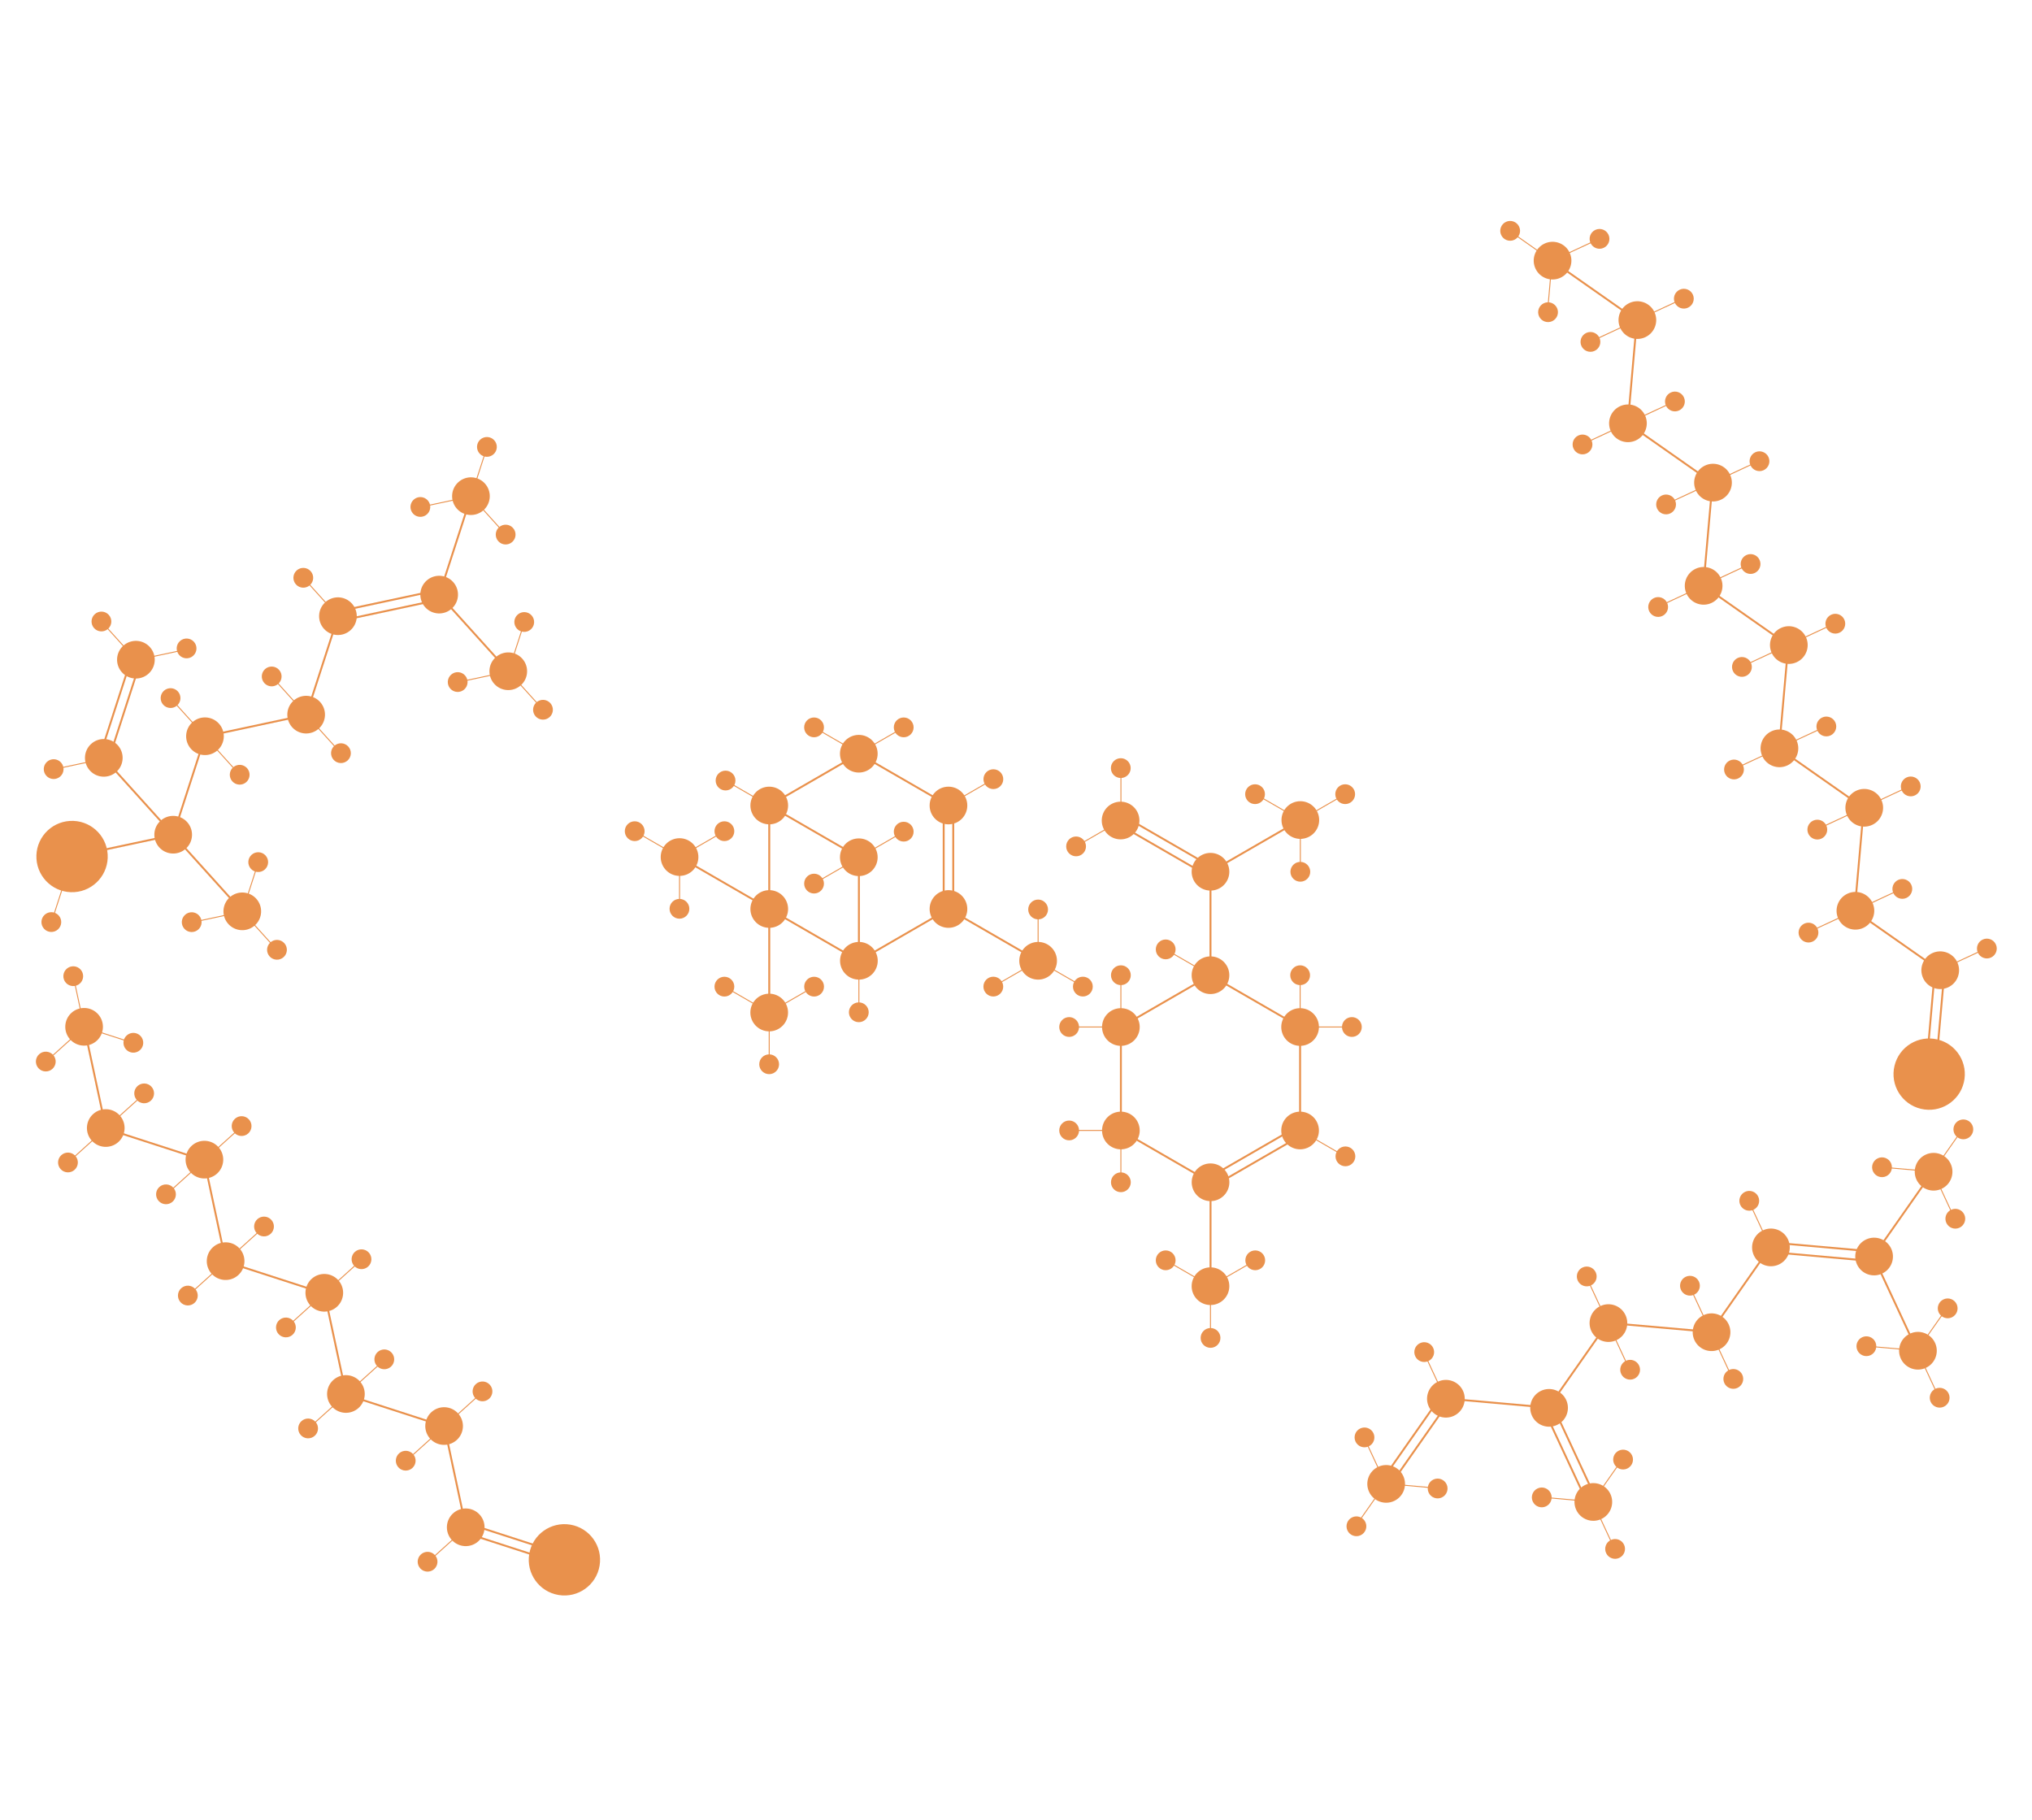 <?xml version="1.0" encoding="utf-8"?>
<!-- Generator: Adobe Illustrator 21.1.0, SVG Export Plug-In . SVG Version: 6.00 Build 0)  -->
<svg version="1.1" id="Layer_3" xmlns="http://www.w3.org/2000/svg" xmlns:xlink="http://www.w3.org/1999/xlink" x="0px" y="0px"
	 viewBox="0 0 4249.7 3805.5" style="enable-background:new 0 0 4249.7 3805.5;" xml:space="preserve">
<style type="text/css">
	.st0{fill:#E9914C;stroke:#E9914C;stroke-width:4;stroke-miterlimit:10;}
	.st1{fill:none;stroke:#E9914C;stroke-width:4;stroke-miterlimit:10;}
	.st2{fill:none;stroke:#E9914C;stroke-width:2;stroke-miterlimit:10;}
	.st3{fill:#E9914C;stroke:#E9914C;stroke-width:2;stroke-miterlimit:10;}
</style>
<title>amylase</title>
<g>
	<circle class="st0" cx="2531.6" cy="2039.4" r="37.4"/>
	<line class="st1" x1="2531.6" y1="2039.5" x2="2344.2" y2="2147.7"/>
	<circle class="st0" cx="2344.2" cy="2147.7" r="37.4"/>
	<circle class="st0" cx="2344.2" cy="2364.1" r="37.4"/>
	<line class="st1" x1="2344.2" y1="2364.1" x2="2531.7" y2="2472.4"/>
	<circle class="st0" cx="2531.7" cy="2472.4" r="37.4"/>
	<circle class="st0" cx="2719" cy="2364.1" r="37.4"/>
	<circle class="st0" cx="2719" cy="2147.7" r="37.4"/>
	<line class="st1" x1="2719" y1="2147.7" x2="2719" y2="2364.1"/>
	<line class="st1" x1="2531.6" y1="1823" x2="2531.6" y2="2039.4"/>
	<g>
		<line class="st1" x1="2526.7" y1="2463.7" x2="2714.1" y2="2355.5"/>
		<line class="st1" x1="2536.7" y1="2481" x2="2724.1" y2="2372.8"/>
	</g>
	<circle class="st0" cx="2531.6" cy="1823" r="37.4"/>
	<circle class="st0" cx="2719.5" cy="1714.9" r="37.4"/>
	<line class="st2" x1="2719.5" y1="1714.9" x2="2625.9" y2="1660.8"/>
	<line class="st2" x1="2719.5" y1="1823.1" x2="2719.5" y2="1714.9"/>
	<line class="st2" x1="2719.5" y1="1714.9" x2="2813.3" y2="1660.8"/>
	<circle class="st0" cx="2719.5" cy="1823.1" r="18.7"/>
	<circle class="st0" cx="2813.3" cy="1660.8" r="18.7"/>
	<circle class="st0" cx="2624.8" cy="1660.8" r="18.7"/>
	<circle class="st0" cx="2344.2" cy="2472.4" r="18.7"/>
	<line class="st2" x1="2719" y1="2364" x2="2812.6" y2="2418.1"/>
	<circle class="st0" cx="2813.8" cy="2418.2" r="18.7"/>
	<line class="st1" x1="2344.2" y1="2147.7" x2="2344.2" y2="2364.1"/>
	<line class="st1" x1="2531.6" y1="2039.5" x2="2719.1" y2="2147.8"/>
	<line class="st1" x1="2531.7" y1="2472.4" x2="2531.7" y2="2688.8"/>
	<circle class="st0" cx="2531.6" cy="2689.7" r="37.4"/>
	<line class="st2" x1="2531.6" y1="2689.7" x2="2438" y2="2635.6"/>
	<line class="st2" x1="2531.6" y1="2797.9" x2="2531.6" y2="2689.7"/>
	<line class="st2" x1="2531.6" y1="2689.7" x2="2625.4" y2="2635.6"/>
	<circle class="st0" cx="2437.9" cy="2635.6" r="18.7"/>
	<circle class="st0" cx="2625.2" cy="2635.6" r="18.7"/>
	<circle class="st0" cx="2531.7" cy="2797.9" r="18.7"/>
	<line class="st2" x1="2344.2" y1="2365.1" x2="2344.2" y2="2473.3"/>
	<line class="st2" x1="2236" y1="2364" x2="2344.2" y2="2364"/>
	<circle class="st0" cx="2236" cy="2364" r="18.7"/>
	<line class="st2" x1="2236" y1="2147.7" x2="2344.2" y2="2147.7"/>
	<circle class="st0" cx="2236" cy="2147.7" r="18.7"/>
	<line class="st2" x1="2344.2" y1="2039.5" x2="2344.2" y2="2147.7"/>
	<circle class="st0" cx="2344.2" cy="2039.4" r="18.7"/>
	<line class="st2" x1="2719.1" y1="2039.5" x2="2719.1" y2="2147.7"/>
	<circle class="st0" cx="2719.1" cy="2039.4" r="18.7"/>
	<line class="st2" x1="2719.1" y1="2147.7" x2="2827.3" y2="2147.7"/>
	<circle class="st0" cx="2827.3" cy="2147.7" r="18.7"/>
	<line class="st2" x1="2437.9" y1="1985.4" x2="2531.5" y2="2039.5"/>
	<circle class="st0" cx="2437.9" cy="1985.4" r="18.7"/>
	<line class="st1" x1="2719" y1="1714.8" x2="2531.6" y2="1823"/>
	<g>
		<line class="st1" x1="2339.2" y1="1723.5" x2="2526.6" y2="1831.8"/>
		<line class="st1" x1="2349.2" y1="1706.2" x2="2536.6" y2="1814.4"/>
	</g>
	<line class="st2" x1="2250.5" y1="1770" x2="2344.3" y2="1715.9"/>
	<circle class="st0" cx="2250.5" cy="1770" r="18.7"/>
	<circle class="st0" cx="2343.6" cy="1715.9" r="37.4"/>
	<line class="st2" x1="2344.3" y1="1715.9" x2="2344.3" y2="1607.7"/>
	<circle class="st0" cx="2344" cy="1606.3" r="18.7"/>
</g>
<g>
	
		<ellipse transform="matrix(0.907 -0.422 0.422 0.907 -951.605 1548.062)" class="st0" cx="3022.5" cy="2924.5" rx="37.4" ry="37.4"/>
	<line class="st1" x1="3022.5" y1="2924.5" x2="3238.2" y2="2943.6"/>
	
		<ellipse transform="matrix(0.907 -0.422 0.422 0.907 -939.527 1640.835)" class="st0" cx="3238.2" cy="2943.6" rx="37.4" ry="37.4"/>
	
		<ellipse transform="matrix(0.907 -0.422 0.422 0.907 -853.183 1676.66)" class="st0" cx="3362.3" cy="2766.4" rx="37.4" ry="37.4"/>
	<line class="st1" x1="3362.4" y1="2766.4" x2="3238.2" y2="2943.6"/>
	
		<ellipse transform="matrix(0.907 -0.422 0.422 0.907 -754.762 1805.258)" class="st0" cx="3702.1" cy="2608.2" rx="37.4" ry="37.4"/>
	
		<ellipse transform="matrix(0.907 -0.422 0.422 0.907 -742.683 1898.03)" class="st0" cx="3917.8" cy="2627.3" rx="37.4" ry="37.4"/>
	<line class="st1" x1="4042" y1="2450.2" x2="3917.8" y2="2627.3"/>
	<line class="st1" x1="3702.1" y1="2608.2" x2="3577.9" y2="2785.4"/>
	<line class="st1" x1="3362.3" y1="2766.4" x2="3578" y2="2785.4"/>
	
		<ellipse transform="matrix(0.907 -0.422 0.422 0.907 -841.131 1769.398)" class="st0" cx="3577.9" cy="2785.5" rx="37.4" ry="37.4"/>
	<line class="st1" x1="3917.8" y1="2627.2" x2="4009.1" y2="2823.4"/>
	<g>
		<line class="st1" x1="3229" y1="2947.7" x2="3320.3" y2="3143.9"/>
		<line class="st1" x1="3247.1" y1="2939.3" x2="3338.4" y2="3135.5"/>
	</g>
	<g>
		<line class="st1" x1="3701.2" y1="2618.1" x2="3916.8" y2="2637.3"/>
		<line class="st1" x1="3703" y1="2598.2" x2="3918.6" y2="2617.3"/>
	</g>
	<g>
		<line class="st1" x1="2890.1" y1="3095.9" x2="3014.3" y2="2918.8"/>
		<line class="st1" x1="2906.5" y1="3107.4" x2="3030.7" y2="2930.2"/>
	</g>
	
		<ellipse transform="matrix(0.907 -0.422 0.422 0.907 -1038.374 1511.965)" class="st0" cx="2897.6" cy="3102.5" rx="37.4" ry="37.4"/>
	<line class="st2" x1="2897.6" y1="3102.5" x2="3005.2" y2="3112.1"/>
	<line class="st2" x1="2851.9" y1="3004.4" x2="2897.6" y2="3102.5"/>
	<line class="st2" x1="2897.6" y1="3102.5" x2="2835.3" y2="3191.1"/>
	
		<ellipse transform="matrix(0.907 -0.422 0.422 0.907 -1081.542 1494.022)" class="st0" cx="2835.4" cy="3191.1" rx="18.7" ry="18.7"/>
	
		<ellipse transform="matrix(0.907 -0.422 0.422 0.907 -1032.358 1558.287)" class="st0" cx="3005.2" cy="3112.1" rx="18.7" ry="18.7"/>
	
		<ellipse transform="matrix(0.907 -0.422 0.422 0.907 -1001.593 1483.814)" class="st0" cx="2852.3" cy="3005.3" rx="18.7" ry="18.7"/>
	
		<ellipse transform="matrix(0.907 -0.422 0.422 0.907 -1013.882 1698.233)" class="st0" cx="3330.7" cy="3140.3" rx="37.4" ry="37.4"/>
	<line class="st2" x1="3222.9" y1="3130.8" x2="3330.5" y2="3140.4"/>
	<line class="st2" x1="3330.7" y1="3140.3" x2="3376.4" y2="3238.4"/>
	<line class="st2" x1="3392.9" y1="3051.7" x2="3330.7" y2="3140.3"/>
	
		<ellipse transform="matrix(0.907 -0.422 0.422 0.907 -1019.952 1651.842)" class="st0" cx="3222.9" cy="3130.8" rx="18.7" ry="18.7"/>
	
		<ellipse transform="matrix(0.907 -0.422 0.422 0.907 -970.688 1716.21)" class="st0" cx="3392.9" cy="3051.7" rx="18.7" ry="18.7"/>
	
		<ellipse transform="matrix(0.907 -0.422 0.422 0.907 -1051.059 1726.577)" class="st0" cx="3376.2" cy="3238.5" rx="18.7" ry="18.7"/>
	
		<ellipse transform="matrix(0.907 -0.422 0.422 0.907 -817.233 1955.032)" class="st0" cx="4009.4" cy="2824.3" rx="37.4" ry="37.4"/>
	<line class="st2" x1="3901.6" y1="2814.8" x2="4009.2" y2="2824.4"/>
	<line class="st2" x1="4009.4" y1="2824.3" x2="4055" y2="2922.4"/>
	<line class="st2" x1="4071.6" y1="2735.7" x2="4009.4" y2="2824.3"/>
	
		<ellipse transform="matrix(0.907 -0.422 0.422 0.907 -823.276 1908.676)" class="st0" cx="3901.6" cy="2814.8" rx="18.7" ry="18.7"/>
	
		<ellipse transform="matrix(0.907 -0.422 0.422 0.907 -774.039 1973.009)" class="st0" cx="4071.6" cy="2735.7" rx="18.7" ry="18.7"/>
	
		<ellipse transform="matrix(0.907 -0.422 0.422 0.907 -854.41 1983.377)" class="st0" cx="4054.8" cy="2922.5" rx="18.7" ry="18.7"/>
	
		<ellipse transform="matrix(0.907 -0.422 0.422 0.907 -656.322 1933.95)" class="st0" cx="4042.2" cy="2450.1" rx="37.4" ry="37.4"/>
	<line class="st2" x1="3934.3" y1="2440.7" x2="4042" y2="2450.2"/>
	<line class="st2" x1="4042.2" y1="2450.1" x2="4087.8" y2="2548.2"/>
	<line class="st2" x1="4104.4" y1="2361.5" x2="4042.2" y2="2450.1"/>
	
		<ellipse transform="matrix(0.907 -0.422 0.422 0.907 -662.391 1887.56)" class="st0" cx="3934.3" cy="2440.7" rx="18.7" ry="18.7"/>
	
		<ellipse transform="matrix(0.907 -0.422 0.422 0.907 -613.128 1951.927)" class="st0" cx="4104.4" cy="2361.5" rx="18.7" ry="18.7"/>
	
		<ellipse transform="matrix(0.907 -0.422 0.422 0.907 -693.499 1962.295)" class="st0" cx="4087.6" cy="2548.3" rx="18.7" ry="18.7"/>
	<line class="st2" x1="2976.7" y1="2826.1" x2="3022.4" y2="2924.2"/>
	
		<ellipse transform="matrix(0.907 -0.422 0.422 0.907 -914.721 1519.833)" class="st0" cx="2977.2" cy="2827" rx="18.7" ry="18.7"/>
	<line class="st2" x1="3316.6" y1="2668" x2="3362.2" y2="2766.1"/>
	
		<ellipse transform="matrix(0.907 -0.422 0.422 0.907 -816.299 1648.431)" class="st0" cx="3317" cy="2668.9" rx="18.7" ry="18.7"/>
	<line class="st2" x1="3532.4" y1="2687.4" x2="3578.1" y2="2785.5"/>
	
		<ellipse transform="matrix(0.907 -0.422 0.422 0.907 -804.358 1741.308)" class="st0" cx="3532.8" cy="2688.3" rx="18.7" ry="18.7"/>
	<line class="st2" x1="3656.4" y1="2509.9" x2="3702" y2="2608"/>
	
		<ellipse transform="matrix(0.907 -0.422 0.422 0.907 -717.877 1777.028)" class="st0" cx="3656.8" cy="2510.8" rx="18.7" ry="18.7"/>
	<line class="st2" x1="3577.9" y1="2785" x2="3623.5" y2="2883.1"/>
	
		<ellipse transform="matrix(0.907 -0.422 0.422 0.907 -878.058 1797.714)" class="st0" cx="3623.4" cy="2883.1" rx="18.7" ry="18.7"/>
	<line class="st2" x1="3362.3" y1="2765.7" x2="3407.9" y2="2863.8"/>
	
		<ellipse transform="matrix(0.907 -0.422 0.422 0.907 -890.102 1704.916)" class="st0" cx="3407.7" cy="2863.9" rx="18.7" ry="18.7"/>
</g>
<g>
	<circle class="st0" cx="1796.1" cy="1576.2" r="37.4"/>
	<line class="st1" x1="1796.1" y1="1576.3" x2="1608.8" y2="1684.5"/>
	<circle class="st0" cx="1608.8" cy="1684.5" r="37.4"/>
	<line class="st1" x1="1608.8" y1="1684.5" x2="1608.8" y2="1900.9"/>
	<circle class="st0" cx="1608.8" cy="1900.9" r="37.4"/>
	<line class="st1" x1="1608.8" y1="1900.9" x2="1796.3" y2="2009.2"/>
	<circle class="st0" cx="1796.3" cy="2009.2" r="37.4"/>
	<circle class="st0" cx="1983.6" cy="1900.9" r="37.4"/>
	<line class="st1" x1="1983.6" y1="1901" x2="1796.3" y2="2009.2"/>
	<circle class="st0" cx="1983.6" cy="1684.5" r="37.4"/>
	<line class="st1" x1="1796.1" y1="1576.2" x2="1983.6" y2="1684.5"/>
	<g>
		<line class="st1" x1="1973.6" y1="1684.5" x2="1973.6" y2="1900.9"/>
		<line class="st1" x1="1993.6" y1="1684.5" x2="1993.6" y2="1900.9"/>
	</g>
	<line class="st1" x1="1608.7" y1="1684.4" x2="1796.2" y2="1792.7"/>
	<line class="st1" x1="1796.3" y1="1792.8" x2="1796.3" y2="2009.2"/>
	<circle class="st0" cx="1796.1" cy="1792.7" r="37.4"/>
	<line class="st1" x1="1421.2" y1="1792.3" x2="1608.7" y2="1900.6"/>
	<line class="st1" x1="1608.8" y1="1900.5" x2="1608.8" y2="2116.9"/>
	<circle class="st0" cx="1421.2" cy="1792.3" r="37.4"/>
	<line class="st2" x1="1327.4" y1="1738.2" x2="1421" y2="1792.3"/>
	<line class="st2" x1="1421.2" y1="1792.3" x2="1421.2" y2="1900.5"/>
	<line class="st2" x1="1515" y1="1738.2" x2="1421.2" y2="1792.3"/>
	<circle class="st0" cx="1327.4" cy="1738.2" r="18.7"/>
	<circle class="st0" cx="1515" cy="1738.2" r="18.7"/>
	<circle class="st0" cx="1421" cy="1900.5" r="18.7"/>
	<circle class="st0" cx="1608.7" cy="2117.4" r="37.4"/>
	<line class="st2" x1="1515" y1="2063.3" x2="1608.6" y2="2117.4"/>
	<line class="st2" x1="1608.7" y1="2117.4" x2="1608.7" y2="2225.6"/>
	<line class="st2" x1="1702.6" y1="2063.3" x2="1608.7" y2="2117.4"/>
	<circle class="st0" cx="1515" cy="2063.3" r="18.7"/>
	<circle class="st0" cx="1702.6" cy="2063.3" r="18.7"/>
	<circle class="st0" cx="1608.6" cy="2225.6" r="18.7"/>
	<line class="st1" x1="1983.6" y1="1901" x2="2171.1" y2="2009.3"/>
	<circle class="st0" cx="2171.1" cy="2009.2" r="37.4"/>
	<line class="st2" x1="2171.1" y1="2009.2" x2="2264.7" y2="2063.2"/>
	<line class="st2" x1="2171.1" y1="1900.9" x2="2171.1" y2="2009.2"/>
	<line class="st2" x1="2171.1" y1="2009.2" x2="2077.3" y2="2063.2"/>
	<circle class="st0" cx="2077.4" cy="2063.2" r="18.7"/>
	<circle class="st0" cx="2264.7" cy="2063.2" r="18.7"/>
	<circle class="st0" cx="2171.1" cy="1901.9" r="18.7"/>
	<line class="st2" x1="1517.4" y1="1632.3" x2="1611" y2="1686.4"/>
	<circle class="st0" cx="1517.4" cy="1632.3" r="18.7"/>
	<line class="st2" x1="1890" y1="1739.2" x2="1796.2" y2="1793.3"/>
	<circle class="st0" cx="1890" cy="1739.2" r="18.7"/>
	<line class="st2" x1="1796.3" y1="2008.7" x2="1796.3" y2="2116.9"/>
	<circle class="st0" cx="1796.1" cy="2116.9" r="18.7"/>
	<line class="st2" x1="1796.2" y1="1793.7" x2="1702.4" y2="1847.8"/>
	<circle class="st0" cx="1702.5" cy="1847.8" r="18.7"/>
	<line class="st2" x1="1702.5" y1="1521.1" x2="1796" y2="1575.2"/>
	<line class="st2" x1="1890" y1="1521.1" x2="1796.2" y2="1575.2"/>
	<circle class="st0" cx="1702.5" cy="1521.1" r="18.7"/>
	<circle class="st0" cx="1890" cy="1521.1" r="18.7"/>
	<line class="st2" x1="2077.5" y1="1629.4" x2="1983.7" y2="1683.5"/>
	<circle class="st0" cx="2077.5" cy="1629.4" r="18.7"/>
</g>
<g>
	
		<ellipse transform="matrix(0.742 -0.67 0.67 0.742 -681.458 805.981)" class="st0" cx="707.1" cy="1288.9" rx="37.4" ry="37.4"/>
	<line class="st1" x1="707.2" y1="1289" x2="640.6" y2="1494.9"/>
	
		<ellipse transform="matrix(0.742 -0.67 0.67 0.742 -836.613 814.472)" class="st0" cx="640.6" cy="1494.9" rx="37.4" ry="37.4"/>
	
		<ellipse transform="matrix(0.742 -0.67 0.67 0.742 -596.636 936.175)" class="st0" cx="918.8" cy="1243.8" rx="37.4" ry="37.4"/>
	<line class="st1" x1="918.8" y1="1243.8" x2="1063.8" y2="1404.4"/>
	<line class="st1" x1="985.3" y1="1037.8" x2="918.7" y2="1243.7"/>
	
		<ellipse transform="matrix(0.742 -0.67 0.67 0.742 -441.48 927.684)" class="st0" cx="985.3" cy="1037.8" rx="37.4" ry="37.4"/>
	<line class="st2" x1="985.3" y1="1037.8" x2="1057.8" y2="1118.1"/>
	<line class="st2" x1="879.5" y1="1060.4" x2="985.3" y2="1037.9"/>
	<line class="st2" x1="1018.7" y1="934.8" x2="985.3" y2="1037.8"/>
	
		<ellipse transform="matrix(0.742 -0.67 0.67 0.742 -921.435 684.278)" class="st0" cx="428.9" cy="1540.1" rx="37.4" ry="37.4"/>
	<line class="st1" x1="429" y1="1540.2" x2="362.4" y2="1746.1"/>
	
		<ellipse transform="matrix(0.742 -0.67 0.67 0.742 -1076.591 692.769)" class="st0" cx="362.4" cy="1746.1" rx="37.4" ry="37.4"/>
	<line class="st1" x1="428.9" y1="1540.1" x2="640.6" y2="1494.9"/>
	<line class="st1" x1="150.7" y1="1791.2" x2="362.4" y2="1746.1"/>
	<line class="st1" x1="217.4" y1="1585.4" x2="362.4" y2="1746.1"/>
	<line class="st1" x1="362.4" y1="1746.1" x2="507.4" y2="1906.7"/>
	<g>
		<line class="st1" x1="709.2" y1="1298.7" x2="920.8" y2="1253.5"/>
		<line class="st1" x1="705" y1="1279.1" x2="916.6" y2="1233.9"/>
	</g>
	
		<ellipse transform="matrix(0.742 -0.67 0.67 0.742 -483.908 862.619)" class="st0" cx="879.5" cy="1060.4" rx="18.7" ry="18.7"/>
	
		<ellipse transform="matrix(0.742 -0.67 0.67 0.742 -363.855 923.503)" class="st0" cx="1018.7" cy="934.8" rx="18.7" ry="18.7"/>
	
		<ellipse transform="matrix(0.742 -0.67 0.67 0.742 -476.647 997.027)" class="st0" cx="1057.9" cy="1118.2" rx="18.7" ry="18.7"/>
	
		<ellipse transform="matrix(0.742 -0.67 0.67 0.742 -666.806 1074.38)" class="st0" cx="1063.4" cy="1404.1" rx="37.4" ry="37.4"/>
	<line class="st2" x1="1063.5" y1="1404.2" x2="1136" y2="1484.5"/>
	<line class="st2" x1="957.6" y1="1426.7" x2="1063.3" y2="1404.2"/>
	<line class="st2" x1="1096.8" y1="1301.1" x2="1063.4" y2="1404.1"/>
	
		<ellipse transform="matrix(0.742 -0.67 0.67 0.742 -709.233 1009.314)" class="st0" cx="957.6" cy="1426.7" rx="18.7" ry="18.7"/>
	
		<ellipse transform="matrix(0.742 -0.67 0.67 0.742 -589.18 1070.198)" class="st0" cx="1096.8" cy="1301.1" rx="18.7" ry="18.7"/>
	
		<ellipse transform="matrix(0.742 -0.67 0.67 0.742 -702.005 1143.786)" class="st0" cx="1136" cy="1484.6" rx="18.7" ry="18.7"/>
	<line class="st2" x1="634.6" y1="1208.6" x2="707.1" y2="1288.9"/>
	
		<ellipse transform="matrix(0.742 -0.67 0.67 0.742 -646.324 736.703)" class="st0" cx="634.6" cy="1208.6" rx="18.7" ry="18.7"/>
	<line class="st2" x1="640.8" y1="1495.1" x2="713.3" y2="1575.4"/>
	
		<ellipse transform="matrix(0.742 -0.67 0.67 0.742 -871.877 884.007)" class="st0" cx="713.4" cy="1575.5" rx="18.7" ry="18.7"/>
	<line class="st2" x1="429" y1="1540.2" x2="501.5" y2="1620.5"/>
	
		<ellipse transform="matrix(0.742 -0.67 0.67 0.742 -956.634 753.685)" class="st0" cx="501.5" cy="1620.6" rx="18.7" ry="18.7"/>
	<line class="st2" x1="568.5" y1="1415" x2="641" y2="1495.4"/>
	
		<ellipse transform="matrix(0.742 -0.67 0.67 0.742 -801.674 745.578)" class="st0" cx="568.5" cy="1415" rx="18.7" ry="18.7"/>
	<line class="st2" x1="356.9" y1="1460.3" x2="429.4" y2="1540.6"/>
	
		<ellipse transform="matrix(0.742 -0.67 0.67 0.742 -886.528 615.448)" class="st0" cx="356.9" cy="1460.3" rx="18.7" ry="18.7"/>
	
		<ellipse transform="matrix(0.998 -6.337398e-02 6.337398e-02 0.998 -113.212 13.151)" class="st0" cx="150.7" cy="1791.2" rx="72.6" ry="72.6"/>
	
		<ellipse transform="matrix(0.742 -0.67 0.67 0.742 -1006.29 554.148)" class="st0" cx="217.3" cy="1585.3" rx="37.4" ry="37.4"/>
	
		<ellipse transform="matrix(0.742 -0.67 0.67 0.742 -851.394 546.169)" class="st0" cx="284.4" cy="1380" rx="37.4" ry="37.4"/>
	<g>
		<line class="st1" x1="208.2" y1="1582.8" x2="274.8" y2="1376.9"/>
		<line class="st1" x1="227.2" y1="1588.9" x2="293.8" y2="1383"/>
	</g>
	<line class="st2" x1="212.3" y1="1300.1" x2="284.8" y2="1380.4"/>
	
		<ellipse transform="matrix(0.742 -0.67 0.67 0.742 -816.455 477.275)" class="st0" cx="212.3" cy="1300.1" rx="18.7" ry="18.7"/>
	<line class="st2" x1="284.8" y1="1380.4" x2="390.5" y2="1357.9"/>
	
		<ellipse transform="matrix(0.742 -0.67 0.67 0.742 -808.26 611.11)" class="st0" cx="390.4" cy="1356.4" rx="18.7" ry="18.7"/>
	<line class="st2" x1="112.4" y1="1608.9" x2="218.1" y2="1586.4"/>
	
		<ellipse transform="matrix(0.742 -0.67 0.67 0.742 -1049.139 489.915)" class="st0" cx="112.4" cy="1608.9" rx="18.7" ry="18.7"/>
	
		<ellipse transform="matrix(0.742 -0.67 0.67 0.742 -1146.761 830.973)" class="st0" cx="507" cy="1906.4" rx="37.4" ry="37.4"/>
	<line class="st2" x1="507" y1="1906.5" x2="579.5" y2="1986.8"/>
	<line class="st2" x1="401.2" y1="1929" x2="506.9" y2="1906.4"/>
	<line class="st2" x1="540.3" y1="1803.4" x2="507" y2="1906.4"/>
	
		<ellipse transform="matrix(0.742 -0.67 0.67 0.742 -1189.188 765.908)" class="st0" cx="401.2" cy="1929" rx="18.7" ry="18.7"/>
	
		<ellipse transform="matrix(0.742 -0.67 0.67 0.742 -1069.135 826.792)" class="st0" cx="540.3" cy="1803.4" rx="18.7" ry="18.7"/>
	
		<ellipse transform="matrix(0.742 -0.67 0.67 0.742 -1181.96 900.38)" class="st0" cx="579.6" cy="1986.8" rx="18.7" ry="18.7"/>
	<line class="st2" x1="107.5" y1="1928.8" x2="151.7" y2="1792.3"/>
	
		<ellipse transform="matrix(0.742 -0.67 0.67 0.742 -1264.705 569.114)" class="st0" cx="107.5" cy="1928.8" rx="18.7" ry="18.7"/>
</g>
<g>
	
		<ellipse transform="matrix(0.907 -0.422 0.422 0.907 -312.936 1715.421)" class="st0" cx="3720" cy="1564.9" rx="37.4" ry="37.4"/>
	<line class="st1" x1="3897.3" y1="1689.2" x2="3720" y2="1564.9"/>
	
		<ellipse transform="matrix(0.907 -0.422 0.422 0.907 -348.83 1801.817)" class="st0" cx="3897.3" cy="1689.2" rx="37.4" ry="37.4"/>
	<line class="st2" x1="3818.2" y1="1519.2" x2="3720.1" y2="1564.8"/>
	<line class="st2" x1="3897.3" y1="1689.2" x2="3799.2" y2="1734.8"/>
	<line class="st2" x1="3995.4" y1="1643.5" x2="3897.3" y2="1689.2"/>
	
		<ellipse transform="matrix(0.907 -0.422 0.422 0.907 -284.523 1752.545)" class="st0" cx="3818.1" cy="1519.2" rx="18.7" ry="18.7"/>
	
		<ellipse transform="matrix(0.907 -0.422 0.422 0.907 -377.243 1764.692)" class="st0" cx="3799.2" cy="1734.8" rx="18.7" ry="18.7"/>
	
		<ellipse transform="matrix(0.907 -0.422 0.422 0.907 -320.93 1838.627)" class="st0" cx="3994.5" cy="1644.6" rx="18.7" ry="18.7"/>
	
		<ellipse transform="matrix(0.907 -0.422 0.422 0.907 -441.384 1814.109)" class="st0" cx="3878.8" cy="1904.5" rx="37.4" ry="37.4"/>
	<line class="st1" x1="4056.1" y1="2028.8" x2="3878.8" y2="1904.5"/>
	
		<ellipse transform="matrix(0.907 -0.422 0.422 0.907 -477.278 1900.505)" class="st0" cx="4056.1" cy="2028.8" rx="37.4" ry="37.4"/>
	<line class="st1" x1="3897.9" y1="1688.9" x2="3878.8" y2="1904.5"/>
	<line class="st2" x1="3878.8" y1="1904.5" x2="3780.7" y2="1950.1"/>
	<line class="st2" x1="3976.9" y1="1858.8" x2="3878.8" y2="1904.5"/>
	
		<ellipse transform="matrix(0.907 -0.422 0.422 0.907 -469.797 1776.985)" class="st0" cx="3780.7" cy="1950.1" rx="18.7" ry="18.7"/>
	
		<ellipse transform="matrix(0.907 -0.422 0.422 0.907 -412.971 1851.234)" class="st0" cx="3976.9" cy="1858.8" rx="18.7" ry="18.7"/>
	<line class="st1" x1="3739.7" y1="1349" x2="3562.4" y2="1224.7"/>
	
		<ellipse transform="matrix(0.907 -0.422 0.422 0.907 -220.04 1703.575)" class="st0" cx="3739.7" cy="1349" rx="37.4" ry="37.4"/>
	<line class="st2" x1="3739.7" y1="1349" x2="3641.6" y2="1394.7"/>
	<line class="st2" x1="3837.8" y1="1303.4" x2="3739.7" y2="1349"/>
	
		<ellipse transform="matrix(0.907 -0.422 0.422 0.907 -248.453 1666.45)" class="st0" cx="3641.6" cy="1394.7" rx="18.7" ry="18.7"/>
	
		<ellipse transform="matrix(0.907 -0.422 0.422 0.907 -192.14 1740.384)" class="st0" cx="3836.9" cy="1304.4" rx="18.7" ry="18.7"/>
	<line class="st1" x1="3740" y1="1348.9" x2="3720.9" y2="1564.5"/>
	<line class="st2" x1="3723.1" y1="1563.4" x2="3625" y2="1609.1"/>
	
		<ellipse transform="matrix(0.907 -0.422 0.422 0.907 -340.456 1679.463)" class="st0" cx="3625" cy="1609.1" rx="18.7" ry="18.7"/>
	
		<ellipse transform="matrix(0.233 -0.972 0.972 0.233 911.996 5646.642)" class="st0" cx="4036.5" cy="2245" rx="72.6" ry="72.6"/>
	
		<ellipse transform="matrix(0.907 -0.422 0.422 0.907 72.943 1420.198)" class="st0" cx="3245.8" cy="545.3" rx="37.4" ry="37.4"/>
	<line class="st2" x1="3236.4" y1="653.1" x2="3245.9" y2="545.4"/>
	<line class="st2" x1="3245.8" y1="545.3" x2="3343.9" y2="499.6"/>
	<line class="st2" x1="3157.2" y1="483" x2="3245.8" y2="545.3"/>
	
		<ellipse transform="matrix(0.907 -0.422 0.422 0.907 26.553 1426.267)" class="st0" cx="3236.4" cy="653.1" rx="18.7" ry="18.7"/>
	
		<ellipse transform="matrix(0.907 -0.422 0.422 0.907 90.921 1377.004)" class="st0" cx="3157.2" cy="483" rx="18.7" ry="18.7"/>
	
		<ellipse transform="matrix(0.907 -0.422 0.422 0.907 101.288 1457.375)" class="st0" cx="3344" cy="499.8" rx="18.7" ry="18.7"/>
	
		<ellipse transform="matrix(0.907 -0.422 0.422 0.907 -184.444 1616.862)" class="st0" cx="3561.6" cy="1225.2" rx="37.4" ry="37.4"/>
	<line class="st2" x1="3659.8" y1="1179.5" x2="3561.7" y2="1225.2"/>
	
		<ellipse transform="matrix(0.907 -0.422 0.422 0.907 -156.03 1653.986)" class="st0" cx="3659.7" cy="1179.6" rx="18.7" ry="18.7"/>
	<line class="st1" x1="3581.2" y1="1009.4" x2="3404" y2="885.1"/>
	
		<ellipse transform="matrix(0.907 -0.422 0.422 0.907 -91.548 1605.016)" class="st0" cx="3581.2" cy="1009.4" rx="37.4" ry="37.4"/>
	<line class="st2" x1="3581.2" y1="1009.4" x2="3483.1" y2="1055"/>
	<line class="st2" x1="3679.3" y1="963.7" x2="3581.2" y2="1009.4"/>
	
		<ellipse transform="matrix(0.907 -0.422 0.422 0.907 -119.961 1567.891)" class="st0" cx="3483.1" cy="1055" rx="18.7" ry="18.7"/>
	
		<ellipse transform="matrix(0.907 -0.422 0.422 0.907 -63.648 1641.825)" class="st0" cx="3678.4" cy="964.7" rx="18.7" ry="18.7"/>
	<line class="st1" x1="3581.5" y1="1009.3" x2="3562.5" y2="1224.8"/>
	<line class="st2" x1="3564.6" y1="1223.8" x2="3466.5" y2="1269.4"/>
	
		<ellipse transform="matrix(0.907 -0.422 0.422 0.907 -211.964 1580.904)" class="st0" cx="3466.5" cy="1269.4" rx="18.7" ry="18.7"/>
	
		<ellipse transform="matrix(0.907 -0.422 0.422 0.907 -55.846 1518.44)" class="st0" cx="3403.4" cy="885.4" rx="37.4" ry="37.4"/>
	<line class="st2" x1="3501.6" y1="839.7" x2="3403.5" y2="885.4"/>
	
		<ellipse transform="matrix(0.907 -0.422 0.422 0.907 -27.433 1555.565)" class="st0" cx="3501.6" cy="839.8" rx="18.7" ry="18.7"/>
	<line class="st1" x1="3423.1" y1="669.6" x2="3245.8" y2="545.3"/>
	
		<ellipse transform="matrix(0.907 -0.422 0.422 0.907 37.05 1506.594)" class="st0" cx="3423.1" cy="669.6" rx="37.4" ry="37.4"/>
	<line class="st2" x1="3423.1" y1="669.6" x2="3325" y2="715.2"/>
	<line class="st2" x1="3521.2" y1="623.9" x2="3423.1" y2="669.6"/>
	
		<ellipse transform="matrix(0.907 -0.422 0.422 0.907 8.637 1469.469)" class="st0" cx="3325" cy="715.2" rx="18.7" ry="18.7"/>
	
		<ellipse transform="matrix(0.907 -0.422 0.422 0.907 64.95 1543.404)" class="st0" cx="3520.3" cy="624.9" rx="18.7" ry="18.7"/>
	<line class="st1" x1="3423.4" y1="669.4" x2="3404.4" y2="885"/>
	<line class="st2" x1="3406.5" y1="884" x2="3308.4" y2="929.6"/>
	
		<ellipse transform="matrix(0.907 -0.422 0.422 0.907 -83.366 1482.482)" class="st0" cx="3308.4" cy="929.6" rx="18.7" ry="18.7"/>
	<g>
		<line class="st1" x1="4047.6" y1="2245.5" x2="4066.7" y2="2030"/>
		<line class="st1" x1="4027.7" y1="2243.8" x2="4046.7" y2="2028.2"/>
	</g>
	<line class="st2" x1="4153.6" y1="1983.5" x2="4055.5" y2="2029.1"/>
	
		<ellipse transform="matrix(0.907 -0.422 0.422 0.907 -449.049 1937.389)" class="st0" cx="4153.6" cy="1983.5" rx="18.7" ry="18.7"/>
</g>
<g>
	
		<ellipse transform="matrix(0.742 -0.67 0.67 0.742 -1637.169 1151.606)" class="st0" cx="678.6" cy="2704.3" rx="37.4" ry="37.4"/>
	<line class="st1" x1="678.6" y1="2704.3" x2="723.9" y2="2916"/>
	
		<ellipse transform="matrix(0.742 -0.67 0.67 0.742 -1767.396 1236.492)" class="st0" cx="723.9" cy="2916" rx="37.4" ry="37.4"/>
	<line class="st2" x1="678.5" y1="2704.3" x2="598.2" y2="2776.8"/>
	<line class="st2" x1="804.2" y1="2843.5" x2="723.9" y2="2916"/>
	<line class="st2" x1="723.9" y1="2916" x2="643.5" y2="2988.5"/>
	
		<ellipse transform="matrix(0.742 -0.67 0.67 0.742 -1706.447 1116.472)" class="st0" cx="598.3" cy="2776.8" rx="18.7" ry="18.7"/>
	
		<ellipse transform="matrix(0.742 -0.67 0.67 0.742 -1698.117 1271.626)" class="st0" cx="804.2" cy="2843.5" rx="18.7" ry="18.7"/>
	
		<ellipse transform="matrix(0.742 -0.67 0.67 0.742 -1836.004 1202.1)" class="st0" cx="644.8" cy="2988" rx="18.7" ry="18.7"/>
	
		<ellipse transform="matrix(0.742 -0.67 0.67 0.742 -1759.353 1391.42)" class="st0" cx="929.3" cy="2983" rx="37.4" ry="37.4"/>
	<line class="st1" x1="929.3" y1="2983" x2="974.5" y2="3194.8"/>
	
		<ellipse transform="matrix(0.742 -0.67 0.67 0.742 -1889.579 1476.306)" class="st0" cx="974.5" cy="3194.8" rx="37.4" ry="37.4"/>
	<line class="st1" x1="929.3" y1="2983" x2="723.4" y2="2916.4"/>
	<line class="st2" x1="1009.6" y1="2910.5" x2="929.3" y2="2983"/>
	<line class="st2" x1="929.3" y1="2983" x2="849" y2="3055.5"/>
	
		<ellipse transform="matrix(0.742 -0.67 0.67 0.742 -1690.074 1426.554)" class="st0" cx="1009.6" cy="2910.5" rx="18.7" ry="18.7"/>
	
		<ellipse transform="matrix(0.742 -0.67 0.67 0.742 -1828.631 1356.286)" class="st0" cx="849" cy="3055.5" rx="18.7" ry="18.7"/>
	<line class="st1" x1="427" y1="2426.4" x2="472.2" y2="2638.1"/>
	
		<ellipse transform="matrix(0.742 -0.67 0.67 0.742 -1646.044 996.255)" class="st0" cx="472.2" cy="2638.1" rx="37.4" ry="37.4"/>
	<line class="st2" x1="552.5" y1="2565.6" x2="472.2" y2="2638.1"/>
	<line class="st2" x1="472.2" y1="2638.1" x2="391.9" y2="2710.6"/>
	
		<ellipse transform="matrix(0.742 -0.67 0.67 0.742 -1576.766 1031.39)" class="st0" cx="552.5" cy="2565.6" rx="18.7" ry="18.7"/>
	
		<ellipse transform="matrix(0.742 -0.67 0.67 0.742 -1714.652 961.864)" class="st0" cx="393.2" cy="2710.1" rx="18.7" ry="18.7"/>
	<line class="st1" x1="677.9" y1="2704.9" x2="472" y2="2638.3"/>
	<line class="st2" x1="756.4" y1="2634.1" x2="676.1" y2="2706.6"/>
	
		<ellipse transform="matrix(0.742 -0.67 0.67 0.742 -1570.068 1185.636)" class="st0" cx="756.4" cy="2634.1" rx="18.7" ry="18.7"/>
	
		<ellipse transform="matrix(0.165 -0.986 0.986 0.165 -2229.948 3888.609)" class="st0" cx="1181.3" cy="3261.1" rx="72.6" ry="72.6"/>
	
		<ellipse transform="matrix(0.742 -0.67 0.67 0.742 -1393.858 671.522)" class="st0" cx="176.1" cy="2147.9" rx="37.4" ry="37.4"/>
	<line class="st3" x1="176.2" y1="2148.1" x2="279.1" y2="2181.3"/>
	<line class="st3" x1="95.8" y1="2220.4" x2="176.1" y2="2147.9"/>
	<line class="st3" x1="176.1" y1="2147.9" x2="153.4" y2="2042"/>
	
		<ellipse transform="matrix(0.742 -0.67 0.67 0.742 -1389.677 749.147)" class="st0" cx="279.1" cy="2181.3" rx="18.7" ry="18.7"/>
	
		<ellipse transform="matrix(0.742 -0.67 0.67 0.742 -1328.761 629.03)" class="st0" cx="153.4" cy="2042" rx="18.7" ry="18.7"/>
	
		<ellipse transform="matrix(0.742 -0.67 0.67 0.742 -1463.202 636.516)" class="st0" cx="95.9" cy="2220.6" rx="18.7" ry="18.7"/>
	
		<ellipse transform="matrix(0.742 -0.67 0.67 0.742 -1515.21 911.758)" class="st0" cx="427.8" cy="2425.8" rx="37.4" ry="37.4"/>
	<line class="st2" x1="427.7" y1="2425.9" x2="347.4" y2="2498.4"/>
	
		<ellipse transform="matrix(0.742 -0.67 0.67 0.742 -1584.488 876.624)" class="st0" cx="347.4" cy="2498.3" rx="18.7" ry="18.7"/>
	<line class="st0" x1="176.1" y1="2147.9" x2="221.4" y2="2359.7"/>
	
		<ellipse transform="matrix(0.742 -0.67 0.67 0.742 -1524.085 756.408)" class="st0" cx="221.4" cy="2359.7" rx="37.4" ry="37.4"/>
	<line class="st2" x1="301.7" y1="2287.2" x2="221.4" y2="2359.7"/>
	<line class="st2" x1="221.4" y1="2359.7" x2="141" y2="2432.2"/>
	
		<ellipse transform="matrix(0.742 -0.67 0.67 0.742 -1454.806 791.542)" class="st0" cx="301.7" cy="2287.2" rx="18.7" ry="18.7"/>
	
		<ellipse transform="matrix(0.742 -0.67 0.67 0.742 -1592.693 722.016)" class="st0" cx="142.3" cy="2431.7" rx="18.7" ry="18.7"/>
	<line class="st1" x1="427" y1="2426.5" x2="221.1" y2="2359.9"/>
	<line class="st2" x1="505.6" y1="2355.6" x2="425.2" y2="2428.1"/>
	
		<ellipse transform="matrix(0.742 -0.67 0.67 0.742 -1448.108 945.788)" class="st0" cx="505.6" cy="2355.6" rx="18.7" ry="18.7"/>
	<g>
		<line class="st1" x1="971.5" y1="3205" x2="1177.4" y2="3271.5"/>
		<line class="st1" x1="977.7" y1="3185.9" x2="1183.6" y2="3252.5"/>
	</g>
	<line class="st2" x1="975.1" y1="3194.3" x2="894.7" y2="3266.8"/>
	
		<ellipse transform="matrix(0.742 -0.67 0.67 0.742 -1958.409 1441.399)" class="st0" cx="894.7" cy="3266.8" rx="18.7" ry="18.7"/>
</g>
</svg>
